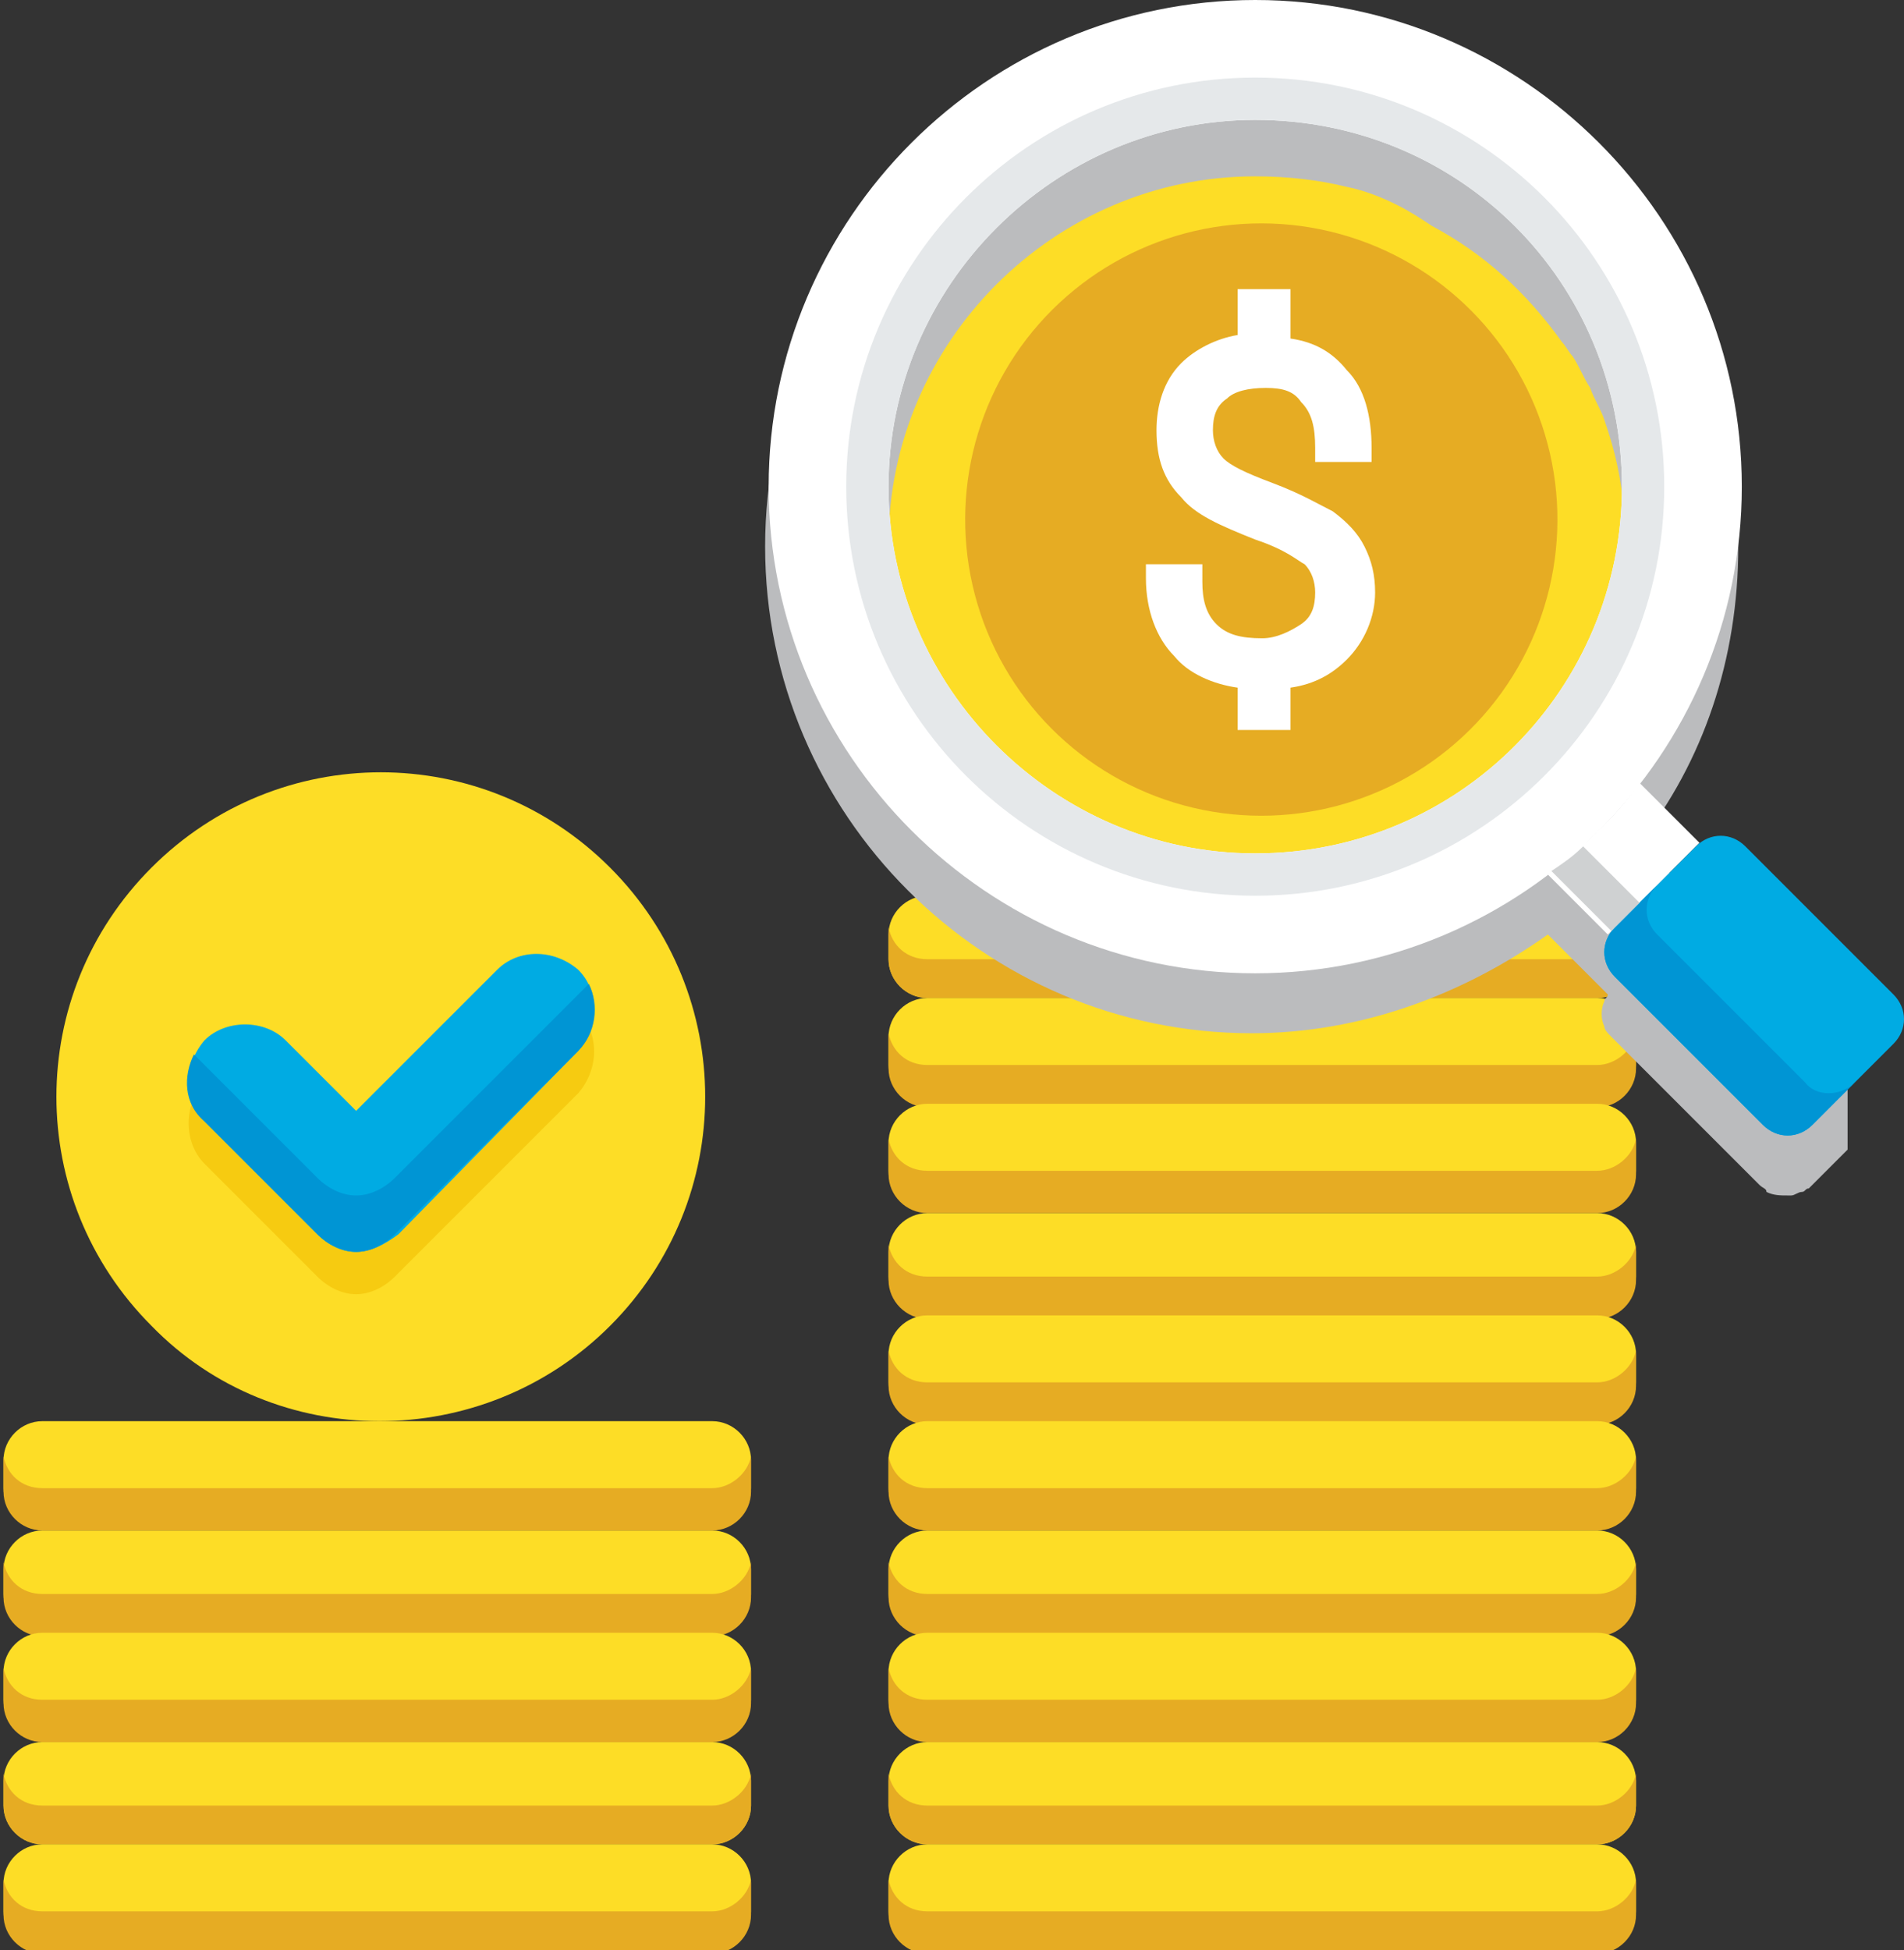 <?xml version="1.0" encoding="utf-8"?>
<!-- Generator: Adobe Illustrator 22.0.1, SVG Export Plug-In . SVG Version: 6.00 Build 0)  -->
<svg version="1.1" baseProfile="basic" id="Camada_1"
	 xmlns="http://www.w3.org/2000/svg" xmlns:xlink="http://www.w3.org/1999/xlink" x="0px" y="0px" viewBox="0 0 54 55.3"
	 xml:space="preserve">
<rect x="0" y="0" width="54" height="55.3" fill="#333333" stroke="none"/>
<style type="text/css">
	.st0{fill-rule:evenodd;clip-rule:evenodd;fill:#FDDD26;}
	.st1{fill-rule:evenodd;clip-rule:evenodd;fill:#E6AC23;}
	.st2{fill-rule:evenodd;clip-rule:evenodd;fill:#FFFFFF;}
	.st3{fill-rule:evenodd;clip-rule:evenodd;fill:#F6CB11;}
	.st4{fill-rule:evenodd;clip-rule:evenodd;fill:#00ABE3;}
	.st5{fill-rule:evenodd;clip-rule:evenodd;fill:#0095D4;}
	.st6{fill-rule:evenodd;clip-rule:evenodd;fill:#BBBCBE;}
	.st7{fill-rule:evenodd;clip-rule:evenodd;fill:#CFD1D2;}
	.st8{fill-rule:evenodd;clip-rule:evenodd;fill:#E5E8EA;}
</style>
<g>
	<path class="st0" d="M46.4,14.7c0,5.9-4.8,10.6-10.6,10.6c-5.9,0-10.6-4.8-10.6-10.6C25.1,8.8,29.9,4,35.7,4
		C41.6,4,46.4,8.8,46.4,14.7z"/>
	<ellipse transform="matrix(0.23 -0.973 0.973 0.23 13.258 46.088)" class="st1" cx="35.7" cy="14.7" rx="8.4" ry="8.4"/>
	<path class="st2" d="M38.7,15.5c-0.2-0.4-0.5-0.7-0.9-1c-0.4-0.2-0.9-0.5-1.7-0.8c-0.8-0.3-1.2-0.5-1.4-0.7
		c-0.2-0.2-0.3-0.5-0.3-0.8c0-0.4,0.1-0.7,0.4-0.9c0.2-0.2,0.6-0.3,1.1-0.3c0.5,0,0.8,0.1,1,0.4c0.3,0.3,0.4,0.7,0.4,1.3v0.4h1.6
		v-0.4c0-0.9-0.2-1.7-0.7-2.2c-0.4-0.5-0.9-0.8-1.6-0.9V8.2h-1.5v1.3c-0.6,0.1-1.2,0.4-1.6,0.8c-0.5,0.5-0.7,1.2-0.7,1.9
		c0,0.8,0.2,1.4,0.7,1.9c0.4,0.5,1.1,0.8,2.1,1.2c0.9,0.3,1.2,0.6,1.4,0.7c0.2,0.2,0.3,0.5,0.3,0.8c0,0.4-0.1,0.7-0.4,0.9
		c-0.3,0.2-0.7,0.4-1.1,0.4c-0.6,0-1-0.1-1.3-0.4c-0.3-0.3-0.4-0.7-0.4-1.2V16h-1.6v0.4c0,0.9,0.3,1.7,0.8,2.2
		c0.4,0.5,1.1,0.8,1.8,0.9v1.2h1.5v-1.2c0.7-0.1,1.2-0.4,1.6-0.8c0.5-0.5,0.8-1.2,0.8-1.9C39,16.3,38.9,15.9,38.7,15.5z"/>
	<path class="st0" d="M45.3,28.3h-19c-0.6,0-1.1-0.5-1.1-1.1v-0.7c0-0.6,0.5-1.1,1.1-1.1h19c0.6,0,1.1,0.5,1.1,1.1v0.7
		C46.4,27.8,45.9,28.3,45.3,28.3z"/>
	<path class="st1" d="M45.3,27.2h-19c-0.6,0-1-0.4-1.1-0.9c0,0.1,0,0.1,0,0.2v0.7c0,0.6,0.5,1.1,1.1,1.1h19c0.6,0,1.1-0.5,1.1-1.1
		v-0.7c0-0.1,0-0.1,0-0.2C46.3,26.8,45.8,27.2,45.3,27.2z"/>
	<path class="st0" d="M45.3,31.3h-19c-0.6,0-1.1-0.5-1.1-1.1v-0.8c0-0.6,0.5-1.1,1.1-1.1h19c0.6,0,1.1,0.5,1.1,1.1v0.8
		C46.4,30.8,45.9,31.3,45.3,31.3z"/>
	<path class="st1" d="M45.3,30.2h-19c-0.6,0-1-0.4-1.1-0.9c0,0.1,0,0.1,0,0.2v0.8c0,0.6,0.5,1.1,1.1,1.1h19c0.6,0,1.1-0.5,1.1-1.1
		v-0.8c0-0.1,0-0.1,0-0.2C46.3,29.8,45.8,30.2,45.3,30.2z"/>
	<path class="st0" d="M45.3,34.3h-19c-0.6,0-1.1-0.5-1.1-1.1v-0.8c0-0.6,0.5-1.1,1.1-1.1h19c0.6,0,1.1,0.5,1.1,1.1v0.8
		C46.4,33.8,45.9,34.3,45.3,34.3z"/>
	<path class="st1" d="M45.3,33.2h-19c-0.6,0-1-0.4-1.1-0.9c0,0.1,0,0.1,0,0.2v0.8c0,0.6,0.5,1.1,1.1,1.1h19c0.6,0,1.1-0.5,1.1-1.1
		v-0.8c0-0.1,0-0.1,0-0.2C46.3,32.8,45.8,33.2,45.3,33.2z"/>
	<path class="st0" d="M45.3,37.3h-19c-0.6,0-1.1-0.5-1.1-1.1v-0.7c0-0.6,0.5-1.1,1.1-1.1h19c0.6,0,1.1,0.5,1.1,1.1v0.7
		C46.4,36.8,45.9,37.3,45.3,37.3z"/>
	<path class="st1" d="M45.3,36.2h-19c-0.6,0-1-0.4-1.1-0.9c0,0.1,0,0.1,0,0.2v0.8c0,0.6,0.5,1.1,1.1,1.1h19c0.6,0,1.1-0.5,1.1-1.1
		v-0.8c0-0.1,0-0.1,0-0.2C46.3,35.8,45.8,36.2,45.3,36.2z"/>
	<path class="st0" d="M45.3,40.3h-19c-0.6,0-1.1-0.5-1.1-1.1v-0.8c0-0.6,0.5-1.1,1.1-1.1h19c0.6,0,1.1,0.5,1.1,1.1v0.8
		C46.4,39.8,45.9,40.3,45.3,40.3z"/>
	<path class="st1" d="M45.3,39.2h-19c-0.6,0-1-0.4-1.1-0.9c0,0.1,0,0.1,0,0.2v0.8c0,0.6,0.5,1.1,1.1,1.1h19c0.6,0,1.1-0.5,1.1-1.1
		v-0.8c0-0.1,0-0.1,0-0.2C46.3,38.8,45.8,39.2,45.3,39.2z"/>
	<path class="st0" d="M45.3,43.3h-19c-0.6,0-1.1-0.5-1.1-1.1v-0.8c0-0.6,0.5-1.1,1.1-1.1h19c0.6,0,1.1,0.5,1.1,1.1v0.8
		C46.4,42.8,45.9,43.3,45.3,43.3z"/>
	<path class="st1" d="M45.3,42.2h-19c-0.6,0-1-0.4-1.1-0.9c0,0.1,0,0.1,0,0.2v0.8c0,0.6,0.5,1.1,1.1,1.1h19c0.6,0,1.1-0.5,1.1-1.1
		v-0.8c0-0.1,0-0.1,0-0.2C46.3,41.8,45.8,42.2,45.3,42.2z"/>
	<path class="st0" d="M45.3,46.3h-19c-0.6,0-1.1-0.5-1.1-1.1v-0.7c0-0.6,0.5-1.1,1.1-1.1h19c0.6,0,1.1,0.5,1.1,1.1v0.7
		C46.4,45.8,45.9,46.3,45.3,46.3z"/>
	<path class="st1" d="M45.3,45.2h-19c-0.6,0-1-0.4-1.1-0.9c0,0.1,0,0.1,0,0.2v0.8c0,0.6,0.5,1.1,1.1,1.1h19c0.6,0,1.1-0.5,1.1-1.1
		v-0.8c0-0.1,0-0.1,0-0.2C46.3,44.8,45.8,45.2,45.3,45.2z"/>
	<path class="st0" d="M45.3,49.3h-19c-0.6,0-1.1-0.5-1.1-1.1v-0.8c0-0.6,0.5-1.1,1.1-1.1h19c0.6,0,1.1,0.5,1.1,1.1v0.8
		C46.4,48.8,45.9,49.3,45.3,49.3z"/>
	<path class="st1" d="M45.3,48.2h-19c-0.6,0-1-0.4-1.1-0.9c0,0.1,0,0.1,0,0.2v0.8c0,0.6,0.5,1.1,1.1,1.1h19c0.6,0,1.1-0.5,1.1-1.1
		v-0.8c0-0.1,0-0.1,0-0.2C46.3,47.8,45.8,48.2,45.3,48.2z"/>
	<path class="st0" d="M45.3,52.3h-19c-0.6,0-1.1-0.5-1.1-1.1v-0.7c0-0.6,0.5-1.1,1.1-1.1h19c0.6,0,1.1,0.5,1.1,1.1v0.7
		C46.4,51.8,45.9,52.3,45.3,52.3z"/>
	<path class="st1" d="M45.3,51.2h-19c-0.6,0-1-0.4-1.1-0.9c0,0.1,0,0.1,0,0.2v0.7c0,0.6,0.5,1.1,1.1,1.1h19c0.6,0,1.1-0.5,1.1-1.1
		v-0.7c0-0.1,0-0.1,0-0.2C46.3,50.8,45.8,51.2,45.3,51.2z"/>
	<path class="st0" d="M45.3,55.3h-19c-0.6,0-1.1-0.5-1.1-1.1v-0.8c0-0.6,0.5-1.1,1.1-1.1h19c0.6,0,1.1,0.5,1.1,1.1v0.8
		C46.4,54.8,45.9,55.3,45.3,55.3z"/>
	<path class="st1" d="M45.3,54.2h-19c-0.6,0-1-0.4-1.1-0.9c0,0.1,0,0.1,0,0.2v0.8c0,0.6,0.5,1.1,1.1,1.1h19c0.6,0,1.1-0.5,1.1-1.1
		v-0.8c0-0.1,0-0.1,0-0.2C46.3,53.8,45.8,54.2,45.3,54.2z"/>
	<path class="st0" d="M20.2,43.3h-19c-0.6,0-1.1-0.5-1.1-1.1v-0.8c0-0.6,0.5-1.1,1.1-1.1h19c0.6,0,1.1,0.5,1.1,1.1v0.8
		C21.3,42.8,20.8,43.3,20.2,43.3z"/>
	<path class="st1" d="M20.2,42.2h-19c-0.6,0-1-0.4-1.1-0.9c0,0.1,0,0.1,0,0.2v0.8c0,0.6,0.5,1.1,1.1,1.1h19c0.6,0,1.1-0.5,1.1-1.1
		v-0.8c0-0.1,0-0.1,0-0.2C21.2,41.8,20.7,42.2,20.2,42.2z"/>
	<path class="st0" d="M20.2,46.3h-19c-0.6,0-1.1-0.5-1.1-1.1v-0.7c0-0.6,0.5-1.1,1.1-1.1h19c0.6,0,1.1,0.5,1.1,1.1v0.7
		C21.3,45.8,20.8,46.3,20.2,46.3z"/>
	<path class="st1" d="M20.2,45.2h-19c-0.6,0-1-0.4-1.1-0.9c0,0.1,0,0.1,0,0.2v0.8c0,0.6,0.5,1.1,1.1,1.1h19c0.6,0,1.1-0.5,1.1-1.1
		v-0.8c0-0.1,0-0.1,0-0.2C21.2,44.8,20.7,45.2,20.2,45.2z"/>
	<path class="st0" d="M20.2,49.3h-19c-0.6,0-1.1-0.5-1.1-1.1v-0.8c0-0.6,0.5-1.1,1.1-1.1h19c0.6,0,1.1,0.5,1.1,1.1v0.8
		C21.3,48.8,20.8,49.3,20.2,49.3z"/>
	<path class="st1" d="M20.2,48.2h-19c-0.6,0-1-0.4-1.1-0.9c0,0.1,0,0.1,0,0.2v0.8c0,0.6,0.5,1.1,1.1,1.1h19c0.6,0,1.1-0.5,1.1-1.1
		v-0.8c0-0.1,0-0.1,0-0.2C21.2,47.8,20.7,48.2,20.2,48.2z"/>
	<path class="st0" d="M20.2,52.3h-19c-0.6,0-1.1-0.5-1.1-1.1v-0.7c0-0.6,0.5-1.1,1.1-1.1h19c0.6,0,1.1,0.5,1.1,1.1v0.7
		C21.3,51.8,20.8,52.3,20.2,52.3z"/>
	<path class="st1" d="M20.2,51.2h-19c-0.6,0-1-0.4-1.1-0.9c0,0.1,0,0.1,0,0.2v0.7c0,0.6,0.5,1.1,1.1,1.1h19c0.6,0,1.1-0.5,1.1-1.1
		v-0.7c0-0.1,0-0.1,0-0.2C21.2,50.8,20.7,51.2,20.2,51.2z"/>
	<path class="st0" d="M20.2,55.3h-19c-0.6,0-1.1-0.5-1.1-1.1v-0.8c0-0.6,0.5-1.1,1.1-1.1h19c0.6,0,1.1,0.5,1.1,1.1v0.8
		C21.3,54.8,20.8,55.3,20.2,55.3z"/>
	<path class="st1" d="M20.2,54.2h-19c-0.6,0-1-0.4-1.1-0.9c0,0.1,0,0.1,0,0.2v0.8c0,0.6,0.5,1.1,1.1,1.1h19c0.6,0,1.1-0.5,1.1-1.1
		v-0.8c0-0.1,0-0.1,0-0.2C21.2,53.8,20.7,54.2,20.2,54.2z"/>
	<path class="st0" d="M4.3,37.6c-3.6-3.6-3.6-9.4,0-13s9.4-3.6,13,0c3.6,3.6,3.6,9.4,0,13C13.7,41.2,7.8,41.2,4.3,37.6z"/>
	<path class="st3" d="M10.1,36.7c-0.4,0-0.8-0.2-1.1-0.5L5.8,33c-0.6-0.6-0.6-1.7,0-2.3c0.6-0.6,1.7-0.6,2.3,0l2,2l4-4
		c0.6-0.6,1.6-0.6,2.3,0c0.6,0.6,0.6,1.6,0,2.3l-5.2,5.2C10.9,36.5,10.5,36.7,10.1,36.7z"/>
	<path class="st4" d="M10.1,35.5c-0.4,0-0.8-0.2-1.1-0.5l-3.2-3.2c-0.6-0.6-0.6-1.6,0-2.3c0.6-0.6,1.7-0.6,2.3,0l2,2l4-4
		c0.6-0.6,1.6-0.6,2.3,0c0.6,0.6,0.6,1.6,0,2.3L11.3,35C10.9,35.3,10.5,35.5,10.1,35.5z"/>
	<path class="st5" d="M16.4,28.2l-5.2,5.2c-0.3,0.3-0.7,0.5-1.1,0.5c-0.4,0-0.8-0.2-1.1-0.5l-3.2-3.2c-0.1-0.1-0.2-0.2-0.3-0.3
		c-0.3,0.6-0.3,1.4,0.3,1.9L9,35c0.3,0.3,0.7,0.5,1.1,0.5c0.4,0,0.8-0.2,1.1-0.5l5.2-5.2c0.5-0.5,0.6-1.3,0.3-1.9
		C16.6,28,16.5,28.1,16.4,28.2z"/>
	<path class="st6" d="M52.5,28.7l-3-3c-0.3-0.3-0.9-0.4-1.3-0.1l-1.7-1.7c1.8-2.3,2.8-5.2,2.8-8.4c0-7.6-6.2-13.8-13.8-13.8
		c-7.6,0-13.8,6.2-13.8,13.8c0,7.6,6.2,13.8,13.8,13.8c3.1,0,6-1.1,8.4-2.8l1.7,1.7c0,0.1-0.1,0.1-0.1,0.2c-0.1,0.2-0.1,0.5,0,0.7
		c0,0.1,0.1,0.2,0.2,0.3l4.2,4.2c0.1,0.1,0.2,0.1,0.2,0.2c0.2,0.1,0.4,0.1,0.6,0.1c0,0,0,0,0.1,0c0.1,0,0.2-0.1,0.3-0.1
		c0.1,0,0.1-0.1,0.2-0.1l1.1-1.1V28.7L52.5,28.7z M45.7,18.1L45.7,18.1c-0.1,0.3-0.2,0.7-0.3,1c-0.1,0.3-0.2,0.6-0.4,0.9
		c-0.1,0.3-0.3,0.6-0.5,0.9c-0.1,0.1-0.2,0.3-0.3,0.4c-0.9,1.4-2.2,2.5-3.7,3.3c-0.3,0.2-0.6,0.3-0.9,0.4c-0.5,0.2-1,0.4-1.4,0.5
		c-0.8,0.2-1.7,0.3-2.6,0.3c-5.7,0-10.4-4.7-10.4-10.4c0-5.7,4.7-10.4,10.4-10.4c0.9,0,1.8,0.1,2.6,0.3c0.5,0.1,1,0.3,1.4,0.5
		C40,6,40.3,6.2,40.6,6.4c1.5,0.8,2.7,1.9,3.7,3.3c0.1,0.1,0.2,0.3,0.3,0.4c0.2,0.3,0.3,0.6,0.5,0.9c0.1,0.3,0.3,0.6,0.4,0.9
		c0.1,0.3,0.2,0.6,0.3,1c0.2,0.8,0.3,1.7,0.3,2.6C46,16.4,45.9,17.3,45.7,18.1z"/>
	<path class="st2" d="M45.8,26.3l2.3-2.3c0,0,0.1-0.1,0.1-0.1l-1.7-1.7c-0.7,1-1.6,1.8-2.6,2.6l1.7,1.7
		C45.7,26.4,45.8,26.3,45.8,26.3z"/>
	<path class="st4" d="M50,31.9l-4.2-4.2c-0.4-0.4-0.4-1,0-1.4l2.3-2.3c0.4-0.4,1-0.4,1.4,0l4.2,4.2c0.4,0.4,0.4,1,0,1.4l-2.3,2.3
		C51,32.3,50.4,32.3,50,31.9z"/>
	<path class="st5" d="M51.2,30.7L47,26.5c-0.4-0.4-0.4-1,0-1.4l-1.2,1.2c-0.4,0.4-0.4,1,0,1.4l4.2,4.2c0.4,0.4,1,0.4,1.4,0l1.2-1.2
		C52.2,31.1,51.5,31.1,51.2,30.7z"/>
	<path class="st2" d="M35.6,0C28,0,21.8,6.2,21.8,13.8c0,7.6,6.2,13.8,13.8,13.8c7.6,0,13.8-6.2,13.8-13.8C49.4,6.2,43.2,0,35.6,0
		L35.6,0z M35.6,24.2L35.6,24.2c-5.7,0-10.4-4.7-10.4-10.4c0-5.7,4.7-10.4,10.4-10.4C41.4,3.4,46,8,46,13.8
		C46,19.5,41.4,24.2,35.6,24.2z"/>
	<path class="st7" d="M45.8,26.3l0.7-0.7L44.9,24c-0.3,0.3-0.6,0.5-0.9,0.7l1.7,1.7C45.7,26.4,45.8,26.3,45.8,26.3z"/>
	<path class="st8" d="M35.6,2.2C29.2,2.2,24,7.4,24,13.8c0,6.4,5.2,11.6,11.6,11.6c6.4,0,11.6-5.2,11.6-11.6
		C47.2,7.4,42,2.2,35.6,2.2L35.6,2.2z M35.6,24.2L35.6,24.2c-5.7,0-10.4-4.7-10.4-10.4c0-5.7,4.7-10.4,10.4-10.4
		C41.4,3.4,46,8,46,13.8C46,19.5,41.4,24.2,35.6,24.2z"/>
</g>
</svg>
